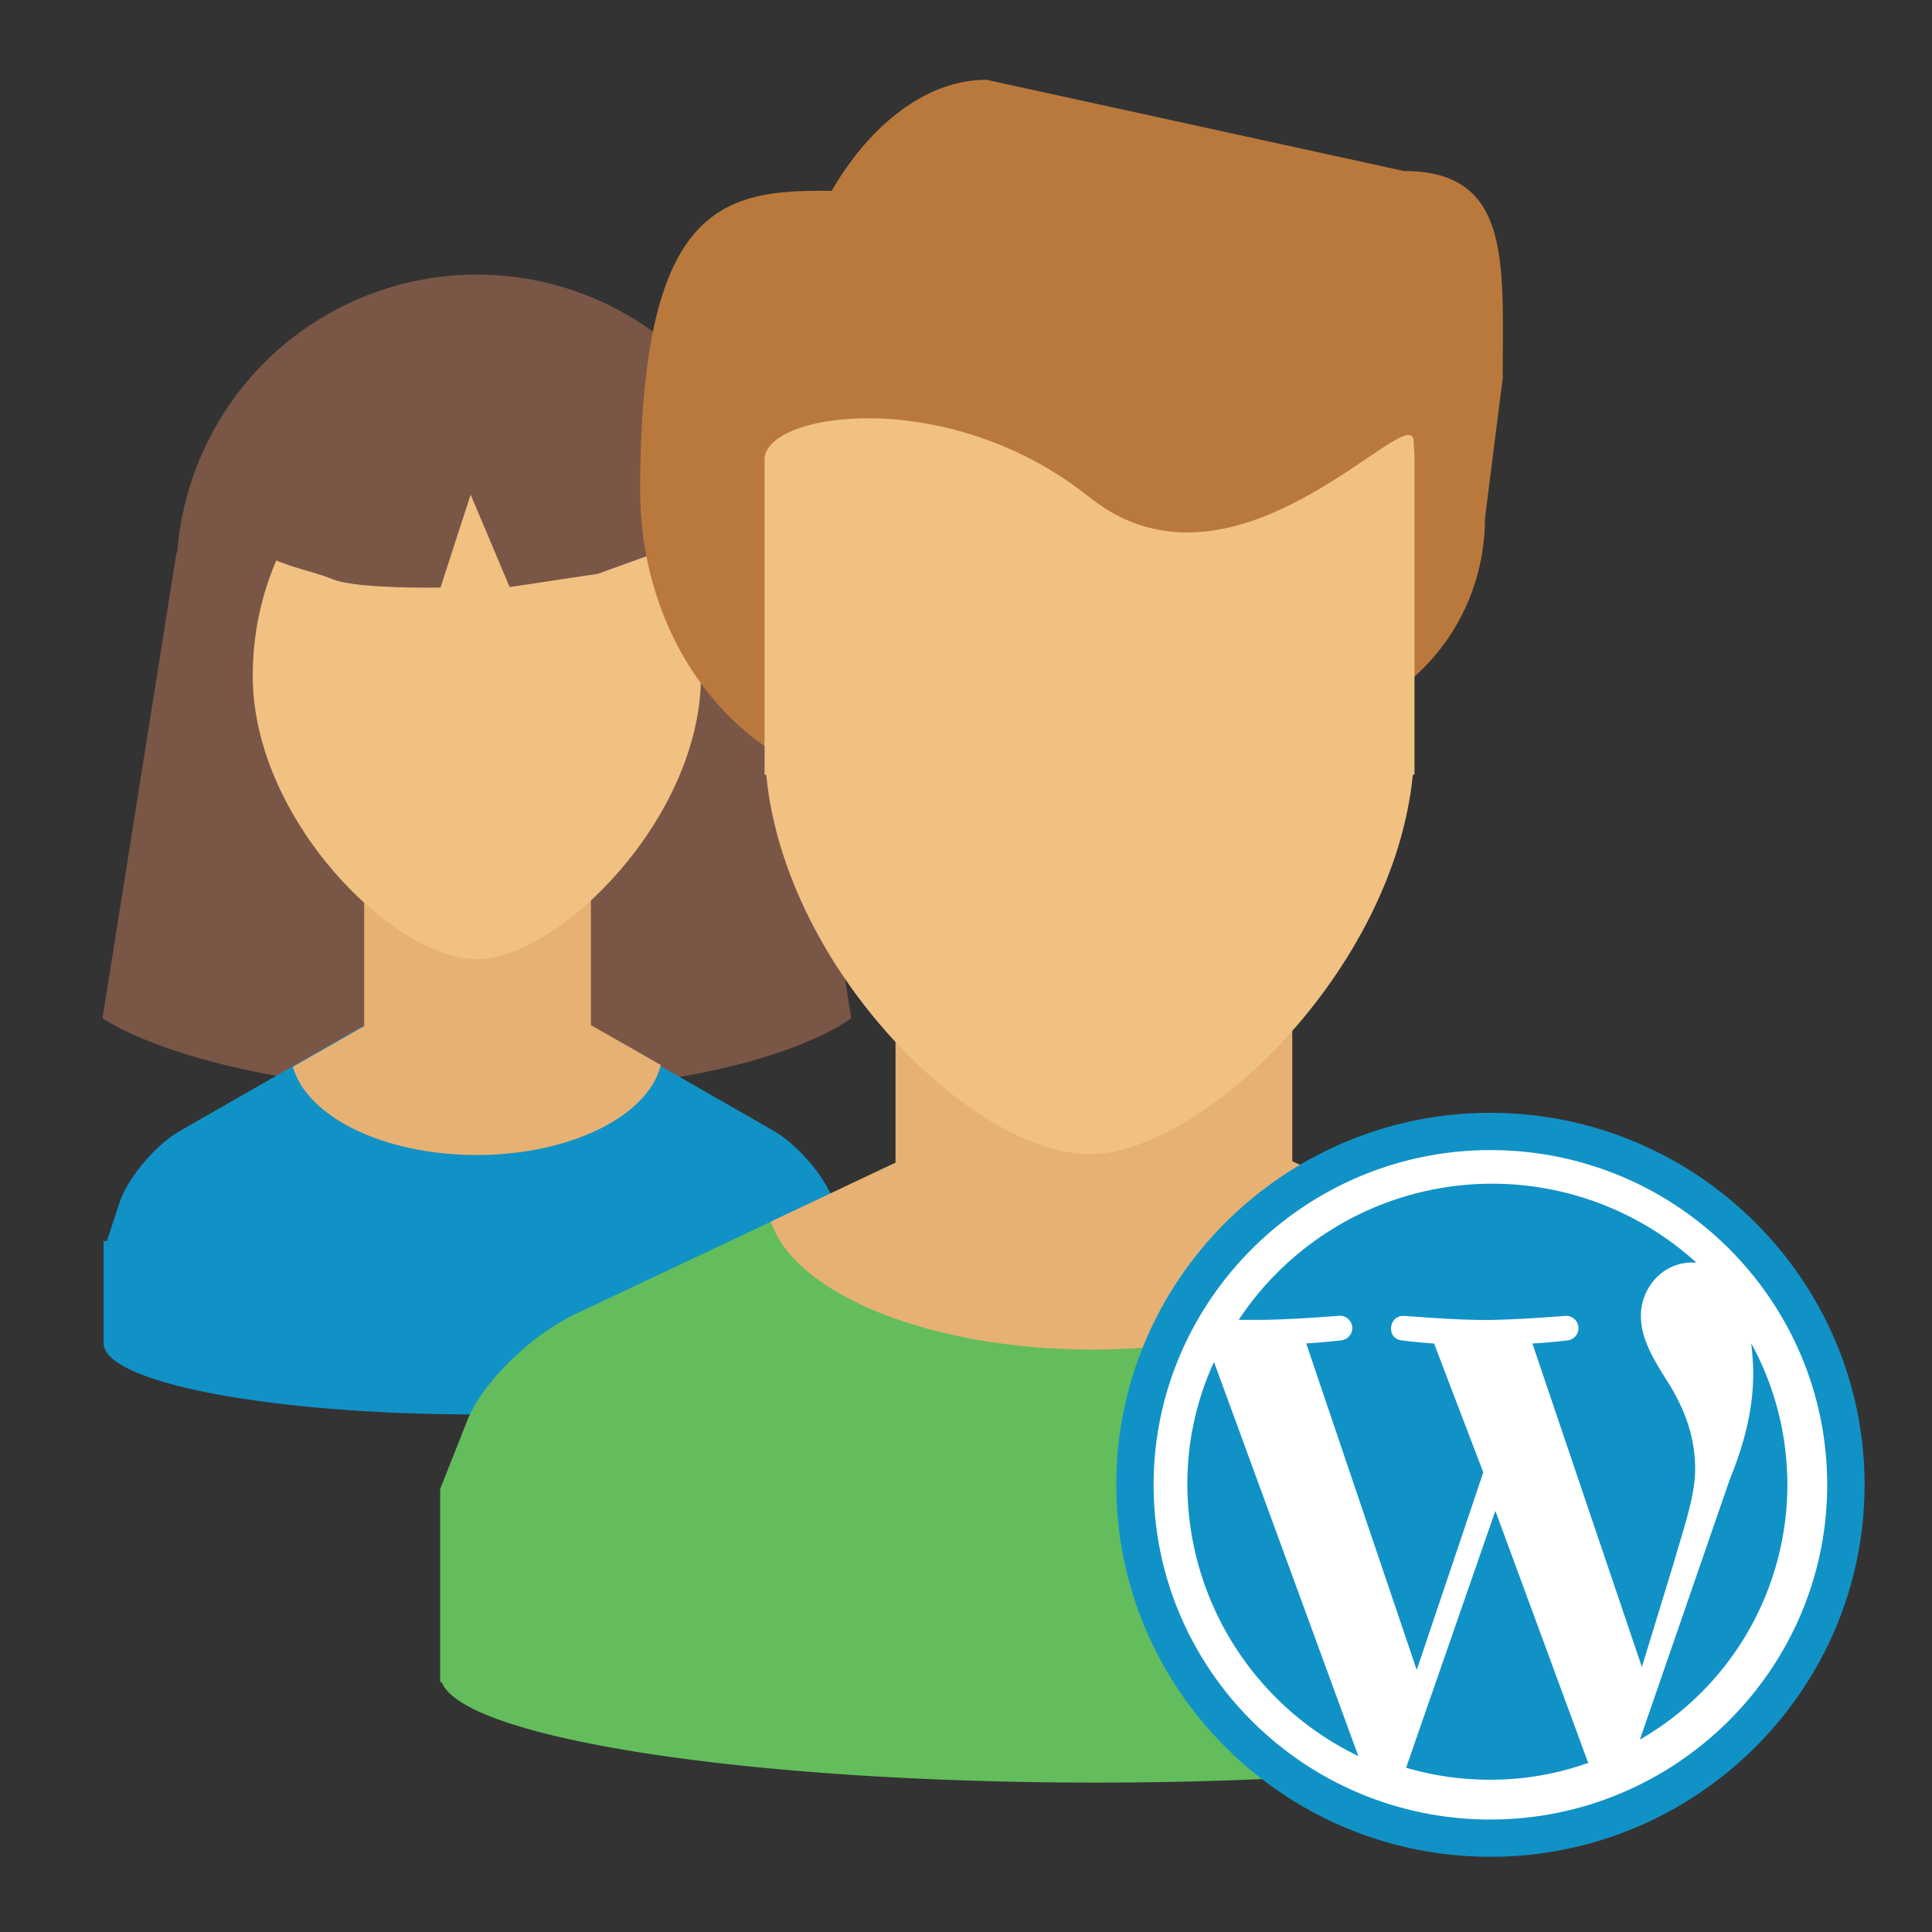 <?xml version="1.0" encoding="UTF-8"?> <svg xmlns="http://www.w3.org/2000/svg" id="Layer_1" data-name="Layer 1" width="500" height="500"><rect width="100%" height="100%" fill="#333333" stroke="none"/><defs><style>.cls-1{fill:#dcdbdb}.cls-2{fill:#7a5647}.cls-3{fill:#1192c6}.cls-4{fill:#e7b174}.cls-5{fill:#f1c182}.cls-6{fill:#ba793c}</style></defs><circle class="cls-1" cx="123.41" cy="175.17" r="17"></circle><circle class="cls-1" cx="123.41" cy="205.17" r="15.46"></circle><path class="cls-2" d="M220.29 263.52s-23.8 19.12-95.39 19.12-98.36-19.12-98.36-19.12l19.12-120.45h155.51z"></path><path class="cls-3" d="M219.12 321.15c-.74-2.24-1.86-5.67-3.09-9.52-2.12-6.65-9.26-15.19-15.86-19l-45.41-26A138 138 0 0 0 129.48 256h-12.2A138.32 138.32 0 0 0 92 266.66l-45.26 25.92c-6.6 3.77-13.77 12.33-15.93 19-1.26 3.88-2.39 7.33-3.12 9.56h-.88v26.47c0 10.19 43.25 18.45 96.6 18.45S220 357.81 220 347.62v-26.47z"></path><path class="cls-4" d="M152.93 265.3v-65.52H94.24v65.79l-5.84 3.33-12.6 7.19c3.6 12.93 23.52 22.83 47.56 22.83 24.32 0 44.42-10.13 47.67-23.29z"></path><circle class="cls-2" cx="123.41" cy="148.81" r="77.75"></circle><path class="cls-5" d="M181.41 174.94c0 36.95-37 73.29-58 73.29-21.66 0-58-36.34-58-73.29s26-66.92 58-66.92 58 29.98 58 66.92z"></path><path class="cls-2" d="M177.94 140.12l-23.25 8.39-22.79 3.43L121.8 128l-7.8 24.06s-21.39.43-27.81-2.12-11.78-3.08-17.32-6.24v-39.93h109.07z"></path><path class="cls-6" d="M296.07 126.69c0 42.5-29.19 76.95-65.2 76.95s-65.28-34.45-65.2-76.95c.16-86.6 29.19-77 65.2-77s65.2 34.49 65.2 77z"></path><path d="M446.2 367.7c-3.74-9.65-16.27-22-27.86-27.51L338.6 302.5a273.16 273.16 0 0 0-44.39-15.5h-21.43a273.49 273.49 0 0 0-44.39 15.51l-79.47 37.57c-11.59 5.48-24.19 17.88-28 27.57s-7 17.63-7 17.68v50h.39c5.58 14.53 79.21 26 169.26 26s163.68-11.5 169.27-26h.38v-49.94c-.08-.04-3.29-8.04-7.02-17.69z" fill="#63bd5c"></path><path class="cls-6" d="M333.08 187.8h-54.85c-28.16 0-51.2-24.17-51.2-53.7l-22.93-46c0-29.53 23-67.45 51.2-67.45l108 23.6c28.15 0 25.59 24.16 25.59 53.69l-4.58 36.18c-.03 29.51-23.07 53.68-51.23 53.68z"></path><path class="cls-4" d="M334.44 300.52v-95H231.76v95.38l-10.23 4.84-22.05 10.42c6.3 18.76 41.15 33.11 83.21 33.11 42.56 0 77.72-14.69 83.41-33.77z"></path><path class="cls-5" d="M365.87 114.35c0-12.37-45.66 45-84 14.28-36.22-29-84-22.07-84-9.7v81.56h.43c4.86 50.68 53.83 98.2 83.67 98.2 29 0 78.73-47.52 83.67-98.2h.43v-82.1z"></path><circle cx="385.71" cy="385.06" r="88.49" fill="#fff"></circle><path class="cls-3" d="M387 391l-23.1 66.48a76.26 76.26 0 0 0 21.81 3.11 74.78 74.78 0 0 0 25.45-4.41 2 2 0 0 1-.52-1zm66.21-43.36a69 69 0 0 1 .52 7.79c0 7.79-1.56 16.36-6 27.26l-23.33 67.52a76.15 76.15 0 0 0 28.82-102.56z"></path><path class="cls-3" d="M307.29 384.26a78.16 78.16 0 0 0 44.25 70.21l-37.36-102a75.36 75.36 0 0 0-6.89 31.79zm131.41-4c0-9.54-3.44-16.43-6.36-21.46-4-6.36-7.68-11.92-7.68-18.28 0-7.16 5.56-13.78 13.24-13.78h1.1a78.64 78.64 0 0 0-118.42 14.84h5c8.22 0 20.93-1.06 20.93-1.06a3.19 3.19 0 1 1 .53 6.36s-4.23.53-9 .79l28.61 84.51 17.22-51.13-12.73-33.35c-4.24-.26-8.21-.79-8.21-.79-4.24-.27-3.71-6.63.53-6.36 0 0 13 1.06 20.66 1.06 8.22 0 20.93-1.06 20.93-1.06a3.19 3.19 0 1 1 .53 6.36s-4.24.53-9 .79l28.34 83.72 7.95-26c3.18-10.83 5.83-18.51 5.83-25.13z"></path><path class="cls-3" d="M385.71 288c-53.32 0-96.83 43.22-96.83 96.27s43.51 96.27 96.83 96.27 96.84-43.22 96.84-96.27S439 288 385.71 288zm0 182.9c-48.21 0-87.16-38.94-87.16-86.63s39.21-86.63 87.16-86.63c48.22 0 87.17 38.94 87.17 86.63s-39.21 86.62-87.17 86.62z"></path></svg> 